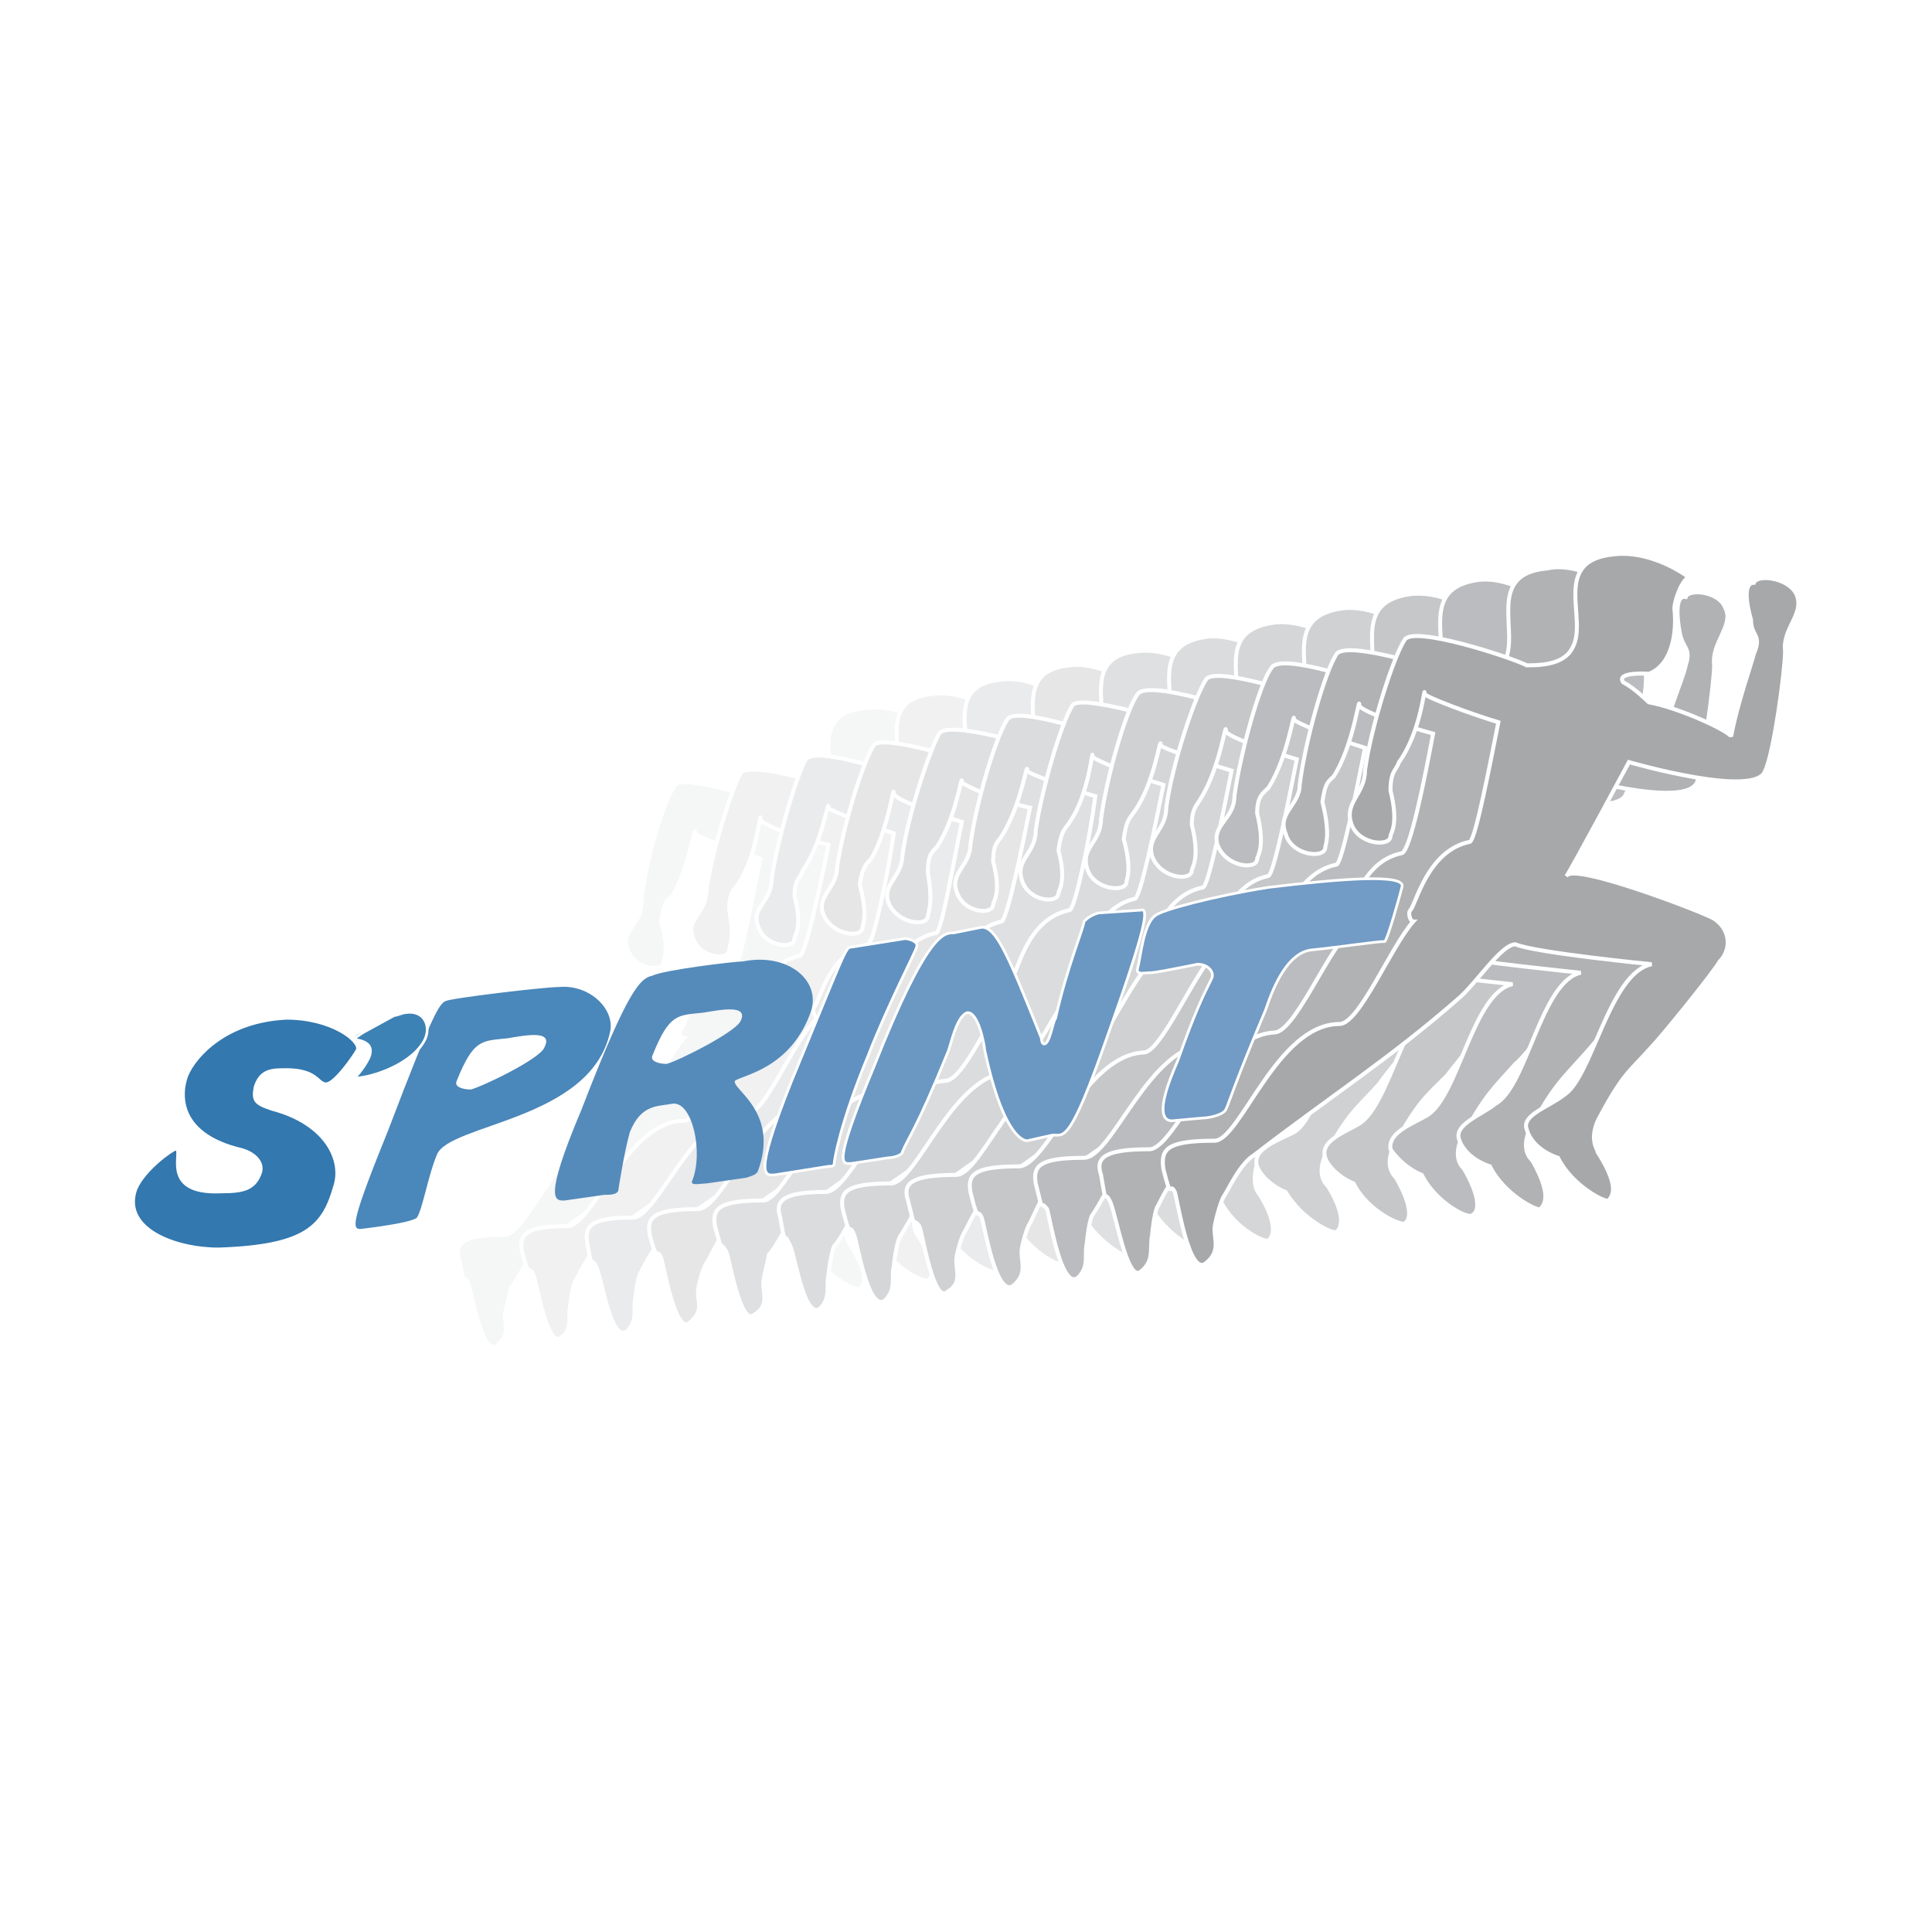 <svg xmlns="http://www.w3.org/2000/svg" width="2500" height="2500" viewBox="0 0 192.756 192.756"><path fill-rule="evenodd" clip-rule="evenodd" fill="#fff" d="M0 0h192.756v192.756H0V0z"/><path d="M78.413 80.58c.85 0 3.115 0 3.965-1.42 1.416-2.556-1.982-7.953 3.965-8.521 2.266-.284 4.814.568 6.796 1.988-.85.568-1.416 2.272-1.416 2.84 0 2.272-.283 5.113-2.266 5.965.283 0-3.398-.285-2.265.852.85.284 2.265 1.704 2.265 1.704 2.832.568 7.08 2.557 7.08 2.84.566-2.84 1.982-6.249 2.265-7.385.566-1.704-.283-1.42-.283-2.84 0-.284-.85-3.408.283-3.408.283-.853 3.115-.568 3.682.852.85 1.988-1.416 3.125-.85 5.396-.283 1.704-1.133 9.089-1.699 10.509-1.133 2.557-12.177-.852-12.177-.852-.283.284-5.381 10.226-5.947 10.226.85-1.137 12.744 3.691 13.594 3.977 1.416.852 1.132 2.84.566 3.977-1.133 1.135-5.664 6.816-6.23 7.385-1.982 2.271-2.832 2.557-5.097 6.816-.566 1.703 0 2.557.283 2.84 2.266 3.693.85 4.262.85 4.262-.283.283-3.398-1.137-4.531-3.693-1.416-.568-2.549-1.42-2.832-2.557-.566-1.42 1.982-2.271 3.398-3.123 2.549-1.705 3.965-11.078 7.646-11.93 0 0-10.194-.854-12.177-1.705-1.133.283-3.682 3.693-5.097 5.113-5.947 5.111-11.611 8.805-18.408 13.633-1.133 1.137-1.982 3.125-2.833 4.262 0 .283-.566 2.271-.566 2.557 0 1.135.566 1.988-.85 3.123-1.416 1.137-2.549-5.68-2.833-6.248-.566-1.137-.283.852-.849-2.273-.566-1.703.283-2.557 4.531-2.557 2.265 0 5.664-10.225 11.044-10.508 1.982 0 4.814-6.818 6.796-9.09-.283 0-.566-.568-.283-.852.566-.568 1.416-5.396 5.38-6.249.566-.284 1.699-6.817 2.549-10.793-2.549-.852-6.514-2.272-6.514-2.556 0-1.136-.566 3.409-2.266 6.249-.566.568-.849.568-1.133 2.556.85 2.84.284 3.692.284 3.977 0 1.135-3.115.852-3.682-1.42-.567-1.704 1.416-2.272 1.416-4.26.284-3.977 2.266-10.51 3.398-11.93.853-1.138 9.633 1.702 11.048 2.271z" fill-rule="evenodd" clip-rule="evenodd" fill="#fff"/><path d="M78.413 80.58c.85 0 3.115 0 3.965-1.42 1.416-2.557-1.982-7.954 3.965-8.521 2.266-.284 4.814.568 6.796 1.988-.85.568-1.416 2.272-1.416 2.841 0 2.272-.283 5.112-2.266 5.965.283 0-3.398-.285-2.265.852.85.284 2.265 1.704 2.265 1.704 2.832.568 7.08 2.557 7.08 2.84.566-2.84 1.982-6.249 2.265-7.385.566-1.704-.283-1.42-.283-2.84 0 0-.85-3.408.283-3.408.283-.853 3.115-.568 3.682.852.85 1.988-1.416 3.125-.85 5.396 0 1.704-1.133 9.089-1.699 10.509-1.133 2.557-12.177-.852-12.177-.852s-5.381 10.225-5.947 10.225c.85-1.137 12.744 3.691 13.594 3.977 1.416.852 1.132 2.84.566 3.977-1.133 1.135-5.664 6.816-6.23 7.385-1.982 2.271-2.832 2.557-5.097 6.816-.566 1.705 0 2.557.283 2.84 2.266 3.693.85 4.262.85 4.262-.283.283-3.398-1.137-4.531-3.693-1.416-.568-2.549-1.42-2.832-2.557-.566-1.42 1.982-2.271 3.398-3.123 2.549-1.705 3.965-11.078 7.646-11.93 0 0-10.194-.854-12.177-1.705-1.133.285-3.682 3.693-5.097 5.113-5.947 5.111-11.611 8.805-18.408 13.633-1.133 1.137-1.982 3.125-2.832 4.262 0 .283-.566 2.271-.566 2.557 0 1.135.566 1.988-.85 3.123-1.416 1.137-2.549-5.68-2.833-6.248-.566-1.137-.283.852-.849-2.273-.566-1.703.283-2.555 4.531-2.555 2.265 0 5.664-10.227 11.044-10.51 1.982 0 4.814-6.816 6.796-9.09-.283 0-.566-.568-.283-.852.566-.568 1.416-5.396 5.38-6.249.566-.284 1.699-6.817 2.549-10.793-2.549-.852-6.514-2.271-6.514-2.556 0-1.136-.566 3.409-2.266 6.249-.566.568-.849.568-1.133 2.556.85 2.84.284 3.692.284 3.977 0 1.135-3.115.852-3.682-1.42-.567-1.704 1.416-2.272 1.416-4.26.284-3.977 2.266-10.51 3.398-11.93.852-1.138 9.632 1.702 11.047 2.271z" fill-rule="evenodd" clip-rule="evenodd" fill="#f5f6f6" stroke="#fff" stroke-width=".394" stroke-miterlimit="2.613"/><path d="M93.139 69.218c2.266-.284 4.814.852 6.796 1.988-.85.568-1.416 2.557-1.416 2.841.283 2.556-.283 5.113-2.265 6.249.283-.284-3.398-.284-2.266.568.85.568 2.266 1.704 2.266 1.704 2.832.568 7.08 2.84 7.363 3.124.566-2.84 1.699-6.249 2.266-7.669.566-1.42-.283-1.42-.566-2.84 0 0-.85-3.409.566-3.409 0-.852 2.832-.568 3.682 1.136.85 1.704-1.416 3.125-1.133 5.112 0 1.704-.85 9.374-1.699 10.793-.85 2.557-12.177-.852-12.177-.852s-5.381 10.225-5.947 10.225c.849-.852 12.743 3.693 13.593 4.26 1.416.854 1.416 2.557.566 3.693-1.133 1.42-5.664 6.816-6.23 7.67-1.982 2.271-2.832 2.555-5.098 6.816-.566 1.703 0 2.557.283 2.84 2.266 3.693.85 4.26.85 4.26-.283.285-3.398-1.135-4.814-3.691-1.416-.568-2.266-1.42-2.549-2.557-.566-1.42 1.983-2.271 3.116-3.125 2.832-1.703 4.248-11.361 7.929-12.213 0 0-10.195-.852-12.177-1.42-1.132 0-3.682 3.408-5.381 4.828-5.946 5.396-11.61 9.09-18.407 13.918-1.133 1.137-2.266 3.125-2.832 4.26-.283.285-.567 2.273-.567 2.557-.283 1.137.284 2.271-.85 3.125-1.416 1.42-2.549-5.682-2.832-6.248-.567-1.137-.283.852-1.133-2.273-.283-1.703.283-2.557 4.531-2.557 2.549 0 5.947-10.508 11.611-10.508 1.699 0 4.531-7.102 6.797-9.375-.283 0-.567-.566-.567-.852.567-.568 1.417-5.396 5.381-6.248.566-.284 1.982-6.817 2.833-11.078-2.833-.568-6.797-1.988-6.797-2.556 0-1.136-.283 3.692-2.266 6.533-.283.568-.85.568-.85 2.557.566 2.84 0 3.692 0 3.976 0 1.137-3.115.853-3.682-1.419-.566-1.705 1.416-2.272 1.416-4.545.566-3.977 2.549-10.225 3.398-11.645.85-1.42 9.628 1.42 11.044 1.988 1.132.284 3.398 0 4.248-1.42 1.418-2.556-1.981-7.952 3.966-8.521z" fill-rule="evenodd" clip-rule="evenodd" fill="#f1f1f2" stroke="#fff" stroke-width=".394" stroke-miterlimit="2.613"/><path d="M99.936 67.798c2.266-.284 4.814.852 6.797 2.272-.85.284-1.416 2.272-1.416 2.556.283 2.557 0 5.396-2.266 6.249.283 0-3.398-.284-2.266.852.85.284 2.266 1.705 2.266 1.705 2.832.567 7.363 2.556 7.363 3.124.566-3.124 1.982-6.533 2.266-7.669.566-1.704-.283-1.704-.283-3.125 0 0-.85-3.408.283-3.125.283-1.136 3.115-.852 3.965.853.566 1.704-1.416 3.124-1.133 5.396 0 1.704-1.133 9.089-1.699 10.793-1.133 2.557-12.461-.852-12.461-.852s-5.38 10.225-5.946 10.51c.566-1.137 12.743 3.408 13.593 3.977 1.416.852 1.416 2.84.566 3.977-.85 1.135-5.664 6.816-6.23 7.668-1.982 2.273-2.832 2.273-5.098 6.816-.566 1.705 0 2.557.283 2.842 2.266 3.691.85 4.26.85 4.26-.283.285-3.398-1.137-4.814-3.691-1.416-.568-2.549-1.422-2.832-2.557-.283-1.42 1.982-2.273 3.398-3.125 2.832-1.705 4.248-11.361 7.929-12.213 0 0-10.478-1.137-12.177-1.705-1.416 0-3.681 3.693-5.38 5.113-5.947 5.396-11.894 9.088-18.691 13.918-1.133 1.137-2.265 3.123-2.832 4.26-.283.285-.566 2.273-.566 2.557-.283 1.137.284 2.271-.849 3.408-1.699 1.137-2.549-5.68-3.115-6.533-.566-1.137-.283.854-.85-2.271-.284-1.705.283-2.557 4.531-2.557 2.548 0 5.947-10.51 11.611-10.51 1.699 0 4.531-7.385 6.796-9.373-.283-.283-.566-.852-.283-1.137.566-.566 1.417-5.396 5.381-6.248.566-.284 1.982-7.101 2.548-11.078-2.548-.852-6.513-2.272-6.513-2.556 0-1.136-.567 3.408-2.549 6.249-.284.852-.85.852-.85 2.557.85 3.125 0 3.977 0 4.26 0 1.136-3.115.852-3.682-1.42-.566-1.705 1.416-2.272 1.416-4.545.566-3.977 2.549-10.509 3.398-11.929 1.133-1.42 9.912 1.705 11.328 2.272 1.133 0 3.398 0 4.248-1.704 1.416-2.556-1.982-7.952 3.965-8.521z" fill-rule="evenodd" clip-rule="evenodd" fill="#eaebec" stroke="#fff" stroke-width=".394" stroke-miterlimit="2.613"/><path d="M106.732 66.378c2.266-.284 4.814.852 6.797 2.272-.85.568-1.133 2.272-1.133 2.841 0 2.272-.283 5.112-2.549 6.249.283-.284-3.398-.284-2.266.568.85.568 2.266 1.988 2.266 1.988 2.832.284 7.363 2.557 7.646 2.84.283-2.84 1.699-6.533 2.266-7.668.566-1.705-.283-1.42-.566-2.841 0 0-.85-3.692.566-3.408 0-.852 3.115-.852 3.682.852.85 1.704-1.416 3.125-1.133 5.397 0 1.704-.85 9.373-1.699 10.793-.85 2.841-12.461-.568-12.461-.568s-5.664 10.226-5.947 10.509c.566-1.136 13.027 3.408 13.877 3.977 1.416.852 1.416 2.84.566 3.977-1.133 1.42-5.664 7.102-6.514 7.67-1.982 2.555-2.832 2.555-5.098 7.1-.566 1.705 0 2.557.283 2.84 2.266 3.693.85 4.262.85 4.262-.283.568-3.398-1.137-4.814-3.693-1.416-.568-2.549-1.42-2.832-2.557-.283-1.42 1.982-2.271 3.398-3.123 2.832-1.988 4.248-11.646 8.213-12.498 0 0-10.762-.852-12.744-1.42-1.132 0-3.681 3.408-5.097 4.828-6.23 5.396-12.177 9.373-18.974 14.201-1.416 1.137-2.266 3.408-2.832 4.262-.283.283-.85 2.271-.85 2.84 0 1.137.567 1.988-.85 3.125-1.416 1.137-2.548-5.682-2.832-6.533-.566-1.137-.283.852-1.132-2.271-.283-1.705.283-2.557 4.814-2.557 2.549 0 5.947-10.51 11.611-10.793 1.7 0 4.531-7.102 6.797-9.375-.283-.283-.566-.852-.283-.852.566-.568 1.416-5.68 5.664-6.532.566-.285 1.699-7.102 2.549-11.078-2.832-.852-6.797-2.272-6.797-2.84 0-1.137-.566 3.692-2.265 6.532-.566.568-.85.853-1.133 2.557.85 3.125.283 3.977.283 4.261 0 1.136-3.114.852-3.964-1.42-.566-1.704 1.416-2.557 1.416-4.544.566-3.977 2.548-10.509 3.682-12.214.85-1.136 9.911 1.705 11.327 2.272.85.284 3.398 0 4.248-1.42 1.416-2.56-1.983-8.24 3.964-8.808z" fill-rule="evenodd" clip-rule="evenodd" fill="#e6e6e7" stroke="#fff" stroke-width=".394" stroke-miterlimit="2.613"/><path d="M113.529 64.958c2.266-.284 5.098.853 7.08 2.272-.85.568-1.416 2.272-1.416 2.84 0 2.556-.283 5.397-2.266 6.249 0 0-3.682-.284-2.549.853.85.284 2.266 1.704 2.266 1.704 2.832.568 7.646 2.84 7.646 3.124.566-3.124 1.982-6.532 2.266-7.669.566-1.704-.283-1.704-.283-3.125 0 0-1.133-3.692.283-3.408.283-.853 3.115-.568 3.965.852.85 1.988-1.416 3.409-1.133 5.397 0 1.988-1.133 9.657-1.699 11.077-1.133 2.84-12.744-.852-12.744-.852s-5.664 10.793-6.23 10.793c.85-1.136 13.311 3.692 14.16 4.261 1.416.568 1.416 2.557.566 3.691-1.133 1.42-5.664 7.102-6.514 7.953-1.982 2.273-2.549 2.557-5.098 7.102-.566 1.703 0 2.557.283 2.84 2.266 3.693.85 4.26.85 4.545-.283.283-3.398-1.42-4.814-3.977-1.416-.568-2.549-1.42-2.832-2.557-.566-1.42 1.982-2.271 3.398-3.125 2.832-1.986 4.248-11.645 8.213-12.496 0 0-10.762-1.137-12.744-1.705-1.133 0-3.682 3.693-5.381 5.113-6.23 5.396-12.177 9.088-18.974 14.201-1.416 1.137-2.265 3.408-3.115 4.26 0 .285-.566 2.273-.566 2.842 0 1.137.566 2.271-.85 3.125-1.416 1.418-2.549-5.682-2.832-6.25-.85-1.42-.283.568-1.133-2.557-.283-1.703.283-2.557 4.814-2.557 2.265 0 5.947-10.793 11.611-10.793 1.699 0 4.814-7.385 7.08-9.656-.283 0-.566-.568-.566-.854.566-.566 1.699-5.68 5.664-6.532.566-.284 1.982-7.101 2.832-11.361-2.832-.568-6.796-2.272-6.796-2.557 0-1.136-.566 3.693-2.549 6.533-.566.568-.85.852-.85 2.556.566 3.125 0 3.977 0 4.261 0 1.136-3.115.852-3.964-1.421-.566-1.704 1.416-2.556 1.416-4.544.566-4.261 2.832-10.793 3.681-12.213.85-1.42 10.195 1.42 11.611 1.988.85.284 3.398 0 4.248-1.42 1.416-2.555-1.982-8.235 3.965-8.803z" fill-rule="evenodd" clip-rule="evenodd" fill="#dfe0e1" stroke="#fff" stroke-width=".394" stroke-miterlimit="2.613"/><path d="M120.326 63.538c2.266-.284 5.098.852 7.08 2.272-.85.568-1.416 2.557-1.416 2.84.283 2.556-.283 5.397-2.266 6.249 0 0-3.682-.284-2.549.852.85.568 2.549 1.988 2.549 1.988 2.832.568 7.363 2.556 7.363 3.125.566-3.125 1.982-6.817 2.549-7.953.566-1.705-.283-1.705-.566-3.124 0 0-.85-3.409.283-3.409.283-.852 3.398-.568 3.965 1.136.85 1.704-1.416 3.124-1.133 5.396 0 1.704-.85 9.657-1.699 11.077-.85 2.84-12.744-.852-12.744-.852s-5.664 10.793-6.23 10.793c.85-1.136 13.311 3.692 14.16 4.26 1.416.852 1.416 2.84.566 3.977-.85 1.42-5.664 7.102-6.23 7.953-2.266 2.271-2.832 2.557-5.381 6.816-.566 1.988 0 2.84.283 3.125 2.266 3.693.85 4.545.85 4.545-.283.283-3.398-1.42-4.814-3.977-1.416-.568-2.549-1.42-3.115-2.557-.283-1.42 2.266-2.273 3.682-3.408 2.832-1.705 4.248-11.646 8.213-12.498 0 0-10.762-.852-12.744-1.705-1.416 0-3.965 3.693-5.381 5.113-6.23 5.682-12.46 9.373-19.541 14.486-1.132 1.137-1.982 3.408-2.831 4.26-.283.568-.566 2.557-.566 2.842-.284 1.135.283 2.271-.85 3.408-1.699 1.135-2.548-5.965-3.116-6.533-.565-1.42-.283.852-.849-2.557-.566-1.705.283-2.557 4.531-2.557 2.549 0 6.23-10.793 11.894-11.076 1.982 0 4.814-7.387 7.08-9.658-.283 0-.566-.568-.283-.852.566-.568 1.416-5.681 5.664-6.533.566-.285 1.982-7.102 2.549-11.362-2.832-.852-6.797-2.272-6.797-2.556 0-1.136-.566 3.408-2.549 6.533-.283.567-.85.567-.85 2.556.85 3.125 0 3.977 0 4.261 0 1.137-3.115.852-3.681-1.42-.567-1.704 1.416-2.556 1.416-4.544.566-4.261 2.548-10.793 3.681-12.498.85-1.42 9.912 1.705 11.328 2.272 1.133.284 3.398 0 4.531-1.42 1.415-2.837-1.983-8.234 3.964-9.086z" fill-rule="evenodd" clip-rule="evenodd" fill="#dbdcdd" stroke="#fff" stroke-width=".394" stroke-miterlimit="2.613"/><path d="M127.123 62.118c2.266-.284 5.098.852 7.08 2.272-.85.568-1.416 2.556-1.416 2.84.283 2.557-.283 5.396-2.266 6.533 0 0-3.682-.284-2.549.852 1.133.284 2.549 1.704 2.549 1.704 2.832.568 7.363 2.841 7.646 3.125.564-2.84 1.982-6.533 2.264-7.953.568-1.704-.281-1.42-.564-2.841 0 0-.852-3.692.564-3.692.285-.852 3.117-.568 3.965 1.136.852 1.705-1.416 3.409-1.131 5.397 0 1.704-1.135 9.657-1.699 11.361-1.134 2.84-13.027-.852-13.027-.852s-5.664 10.793-6.23 10.793c.85-1.136 13.594 3.692 14.443 4.26 1.416.854 1.416 2.842.566 3.977-1.133 1.42-5.947 7.385-6.514 7.953-2.266 2.557-2.832 2.842-5.381 7.102-.566 1.988 0 2.84.283 3.125 2.266 3.691.85 4.545.85 4.545-.283.283-3.398-1.137-4.814-3.979-1.699-.566-2.832-1.42-3.115-2.555-.283-1.705 2.266-2.557 3.682-3.408 2.832-1.705 4.248-11.646 8.213-12.498 0 0-10.762-1.137-12.744-1.705-1.416 0-3.965 3.693-5.664 5.113-6.23 5.396-12.461 9.373-19.541 14.486-1.133 1.135-2.265 3.408-2.832 4.26-.283.568-.566 2.557-.566 2.84-.283 1.137.283 2.273-.849 3.408-1.699 1.422-2.832-5.963-3.116-6.531-.566-1.422-.283.852-1.132-2.557-.283-1.705.283-2.557 4.814-2.557 2.549 0 6.23-11.078 11.894-11.078 1.982 0 4.814-7.385 7.363-9.656-.566-.285-.85-.853-.566-1.137.566-.568 1.699-5.681 5.664-6.533.566-.284 1.982-7.101 2.832-11.361-2.832-.852-7.08-2.556-7.08-2.84 0-1.137-.283 3.692-2.266 6.532-.566.853-.85.853-1.133 2.84.85 3.125 0 3.977 0 4.261 0 1.136-3.115.852-3.682-1.421-.566-1.988 1.416-2.556 1.416-4.828.566-3.977 2.549-10.793 3.682-12.498.85-1.136 10.195 1.704 11.611 2.272 1.133.284 3.398 0 4.248-1.42 1.699-2.838-1.982-8.235 4.248-9.087z" fill-rule="evenodd" clip-rule="evenodd" fill="#d5d6d7" stroke="#fff" stroke-width=".394" stroke-miterlimit="2.613"/><path d="M133.92 60.697c2.266-.283 5.096.853 7.08 2.273-.85.568-1.133 2.556-1.133 3.124 0 2.556-.283 5.397-2.549 6.249.283 0-3.682-.284-2.551.853 1.135.568 2.551 1.988 2.551 1.988 2.832.568 7.645 2.84 7.645 3.124.566-3.124 1.982-6.816 2.549-7.953.566-1.705-.283-1.705-.566-3.125 0 0-.85-3.692.283-3.408.283-1.137 3.398-.852 4.248.852.566 1.988-1.699 3.409-1.133 5.681 0 1.704-1.133 9.657-1.98 11.361-.852 2.84-13.027-.852-13.027-.852s-5.664 10.793-6.23 10.793c.85-1.136 13.592 3.693 14.443 4.261 1.414.852 1.414 3.124.564 4.26-1.133 1.137-5.945 7.102-6.512 7.953-2.266 2.557-2.834 2.557-5.381 7.102-.85 1.988 0 2.84.283 3.123 2.264 3.693.85 4.545.85 4.545-.283.285-3.398-1.137-5.098-3.977-1.416-.568-2.549-1.703-2.832-2.557-.566-1.703 1.982-2.555 3.682-3.408 2.832-1.703 4.248-11.93 8.213-12.781 0 0-11.045-1.137-13.027-1.705-1.416 0-3.965 3.693-5.381 5.113-6.514 5.682-12.744 9.658-19.824 14.77-1.133 1.137-2.265 3.408-2.832 4.545-.283.285-.849 2.271-.849 2.84 0 1.137.566 2.273-.85 3.125-1.416 1.42-2.549-5.965-2.832-6.533-.85-1.135-.283.854-1.132-2.557-.566-1.703.283-2.555 4.814-2.555 2.548 0 6.229-11.078 11.894-11.078 1.982 0 5.098-7.67 7.363-9.941-.283-.284-.566-.852-.283-.852.566-.853 1.416-5.965 5.664-6.817.566-.284 1.982-7.385 2.832-11.645-2.832-.852-7.08-2.272-7.08-2.557 0-1.136-.566 3.692-2.549 6.533-.566.852-.85.852-1.133 2.84.85 3.125.283 3.977.283 4.261 0 1.137-3.398.852-3.965-1.42-.566-1.988 1.416-2.557 1.416-4.829.566-4.26 2.549-11.078 3.682-12.498s10.479 1.704 11.895 2.272c.85 0 3.398 0 4.248-1.704 1.698-2.556-1.984-8.237 4.247-9.089z" fill-rule="evenodd" clip-rule="evenodd" fill="#d0d1d3" stroke="#fff" stroke-width=".394" stroke-miterlimit="2.613"/><path d="M140.717 59.277c2.549-.284 5.098.852 7.361 2.557-.85.568-1.416 2.272-1.416 2.84 0 2.557-.283 5.397-2.549 6.533.283 0-3.396-.284-2.547.853 1.131.284 2.547 1.704 2.547 1.704 2.832.568 7.646 2.84 7.646 3.409.566-3.125 2.266-6.817 2.549-8.237.566-1.704-.283-1.704-.566-3.124 0 0-.85-3.692.566-3.409.283-1.136 3.398-.852 3.965.852.85 1.988-1.416 3.408-1.133 5.681 0 1.704-1.133 9.941-1.699 11.361-1.133 3.125-13.311-.568-13.311-.568s-5.662 10.793-6.229 10.793c.85-1.136 13.592 3.977 14.441 4.545 1.699.852 1.699 2.841.566 3.976-.85 1.42-5.947 7.385-6.514 8.238-2.266 2.271-2.83 2.557-5.381 7.1-.848 1.988 0 2.842.283 3.125 2.268 3.977.852 4.545.852 4.545-.283.283-3.682-1.137-5.098-3.977-1.416-.568-2.549-1.705-2.832-2.557-.566-1.703 1.982-2.557 3.398-3.408 3.113-1.988 4.531-11.93 8.494-13.066 0 0-11.043-.852-13.025-1.703-1.416 0-3.965 3.691-5.664 5.396-6.23 5.68-12.744 9.656-19.824 14.77-1.416 1.137-2.266 3.408-2.832 4.545-.283.283-.85 2.271-.85 2.84 0 1.137.566 2.273-.85 3.408-1.699 1.137-2.832-5.965-3.115-6.816-.566-1.137-.283.852-1.132-2.557-.283-1.703.283-2.557 4.814-2.557 2.832 0 6.514-11.076 12.461-11.361 1.699 0 4.814-7.385 7.08-9.94-.283 0-.566-.568-.283-.852.566-.568 1.416-5.965 5.664-6.817.566-.284 1.982-7.385 2.832-11.646-2.832-.852-7.08-2.272-7.08-2.84 0-1.136-.566 3.692-2.549 6.816-.283.568-.85.853-.85 2.557.85 3.408 0 4.261 0 4.544 0 1.136-3.115.852-3.965-1.42-.566-1.988 1.416-2.556 1.416-4.829.566-4.261 2.832-11.077 3.965-12.781.85-1.42 10.195 1.704 11.895 2.272.85.284 3.398 0 4.248-1.42 1.702-2.842-1.98-8.523 4.251-9.375z" fill-rule="evenodd" clip-rule="evenodd" fill="#c6c7c9" stroke="#fff" stroke-width=".394" stroke-miterlimit="2.613"/><path d="M147.512 57.857c2.549-.284 5.098 1.136 7.363 2.557-.85.568-1.416 2.556-1.416 2.84 0 2.557-.283 5.681-2.549 6.533.283 0-3.398-.284-2.547.852 1.131.568 2.547 1.988 2.547 1.988 3.115.568 7.93 2.841 7.93 3.125.566-3.125 1.982-6.817 2.549-7.953.566-1.705-.566-1.705-.566-3.125 0 0-.85-3.977.283-3.692.283-.853 3.398-.853 4.248 1.136.85 1.704-1.699 3.408-1.133 5.396 0 1.988-1.133 10.225-1.982 11.646-.85 2.84-13.311-.853-13.311-.853s-5.662 11.078-6.23 11.078c.852-1.136 13.877 3.977 14.727 4.544 1.416.852 1.416 2.84.566 3.977-1.133 1.42-5.947 7.668-6.797 8.236-2.266 2.557-2.83 2.84-5.379 7.385-.852 1.988 0 2.84.281 3.125 2.268 3.977.85 4.545.85 4.545-.283.566-3.68-1.137-5.098-3.977-1.416-.568-2.549-1.705-3.115-2.557-.281-1.705 2.268-2.557 3.682-3.408 3.115-1.988 4.531-12.215 8.496-13.066 0 0-11.043-1.137-13.025-1.704-1.416 0-3.965 3.692-5.664 5.112-6.514 5.965-13.027 9.941-20.107 15.338-1.416.852-2.266 3.125-3.115 4.262-.283.283-.566 2.557-.566 2.84-.283 1.135.283 2.271-.85 3.408-1.699 1.42-2.832-5.965-3.115-6.816-.85-1.137-.283.852-1.133-2.557-.283-1.705.283-2.557 4.814-2.557 2.832 0 6.514-11.361 12.461-11.361 1.699 0 4.814-7.669 7.363-9.941-.283-.284-.85-.852-.566-1.136.566-.568 1.699-5.965 5.947-6.817.566-.284 1.982-7.385 2.832-11.646-2.832-.852-7.08-2.556-7.08-2.84 0-1.136-.566 3.693-2.549 6.817-.566.568-1.133.852-1.133 2.556.85 3.409 0 4.261 0 4.544 0 1.136-3.115.853-3.965-1.42-.566-1.988 1.699-2.556 1.699-4.829.566-4.26 2.549-11.361 3.682-12.782.85-1.704 10.479 1.705 11.893 2.272 1.135 0 3.682 0 4.533-1.704 1.696-2.838-1.986-8.519 4.245-9.371z" fill-rule="evenodd" clip-rule="evenodd" fill="#bbbcbf" stroke="#fff" stroke-width=".394" stroke-miterlimit="2.613"/><path d="M154.309 56.721c2.549-.568 5.381.852 7.363 2.272-.85.568-1.416 2.556-1.416 2.84.283 2.84-.283 5.681-2.549 6.816.283 0-3.398-.283-2.549.853 1.133.284 2.549 1.988 2.549 1.988 3.115.568 7.93 2.84 7.93 3.124.566-3.124 2.266-6.816 2.549-8.237.566-1.705-.283-1.705-.566-3.125 0 0-.85-3.977.566-3.692.283-.852 3.398-.568 3.965 1.136.85 1.705-1.416 3.409-1.133 5.681 0 1.704-1.133 9.941-1.699 11.645-1.133 2.841-13.594-.852-13.594-.852s-5.664 11.077-6.23 11.361c.85-1.42 13.877 3.693 14.727 4.261 1.416.852 1.416 3.125.566 4.26-1.133 1.42-5.947 7.385-6.797 8.238-2.266 2.557-2.832 2.84-5.381 7.385-.85 1.988 0 2.84.283 3.123 2.266 3.977.85 4.545.85 4.83-.283.283-3.682-1.42-5.098-4.262-1.699-.568-2.83-1.703-3.115-2.84-.281-1.42 2.266-2.271 3.682-3.408 3.115-1.705 4.531-12.213 8.496-13.066 0 0-11.045-1.135-13.311-1.703-1.416 0-3.965 3.691-5.664 5.396-6.512 5.68-12.742 9.941-20.105 15.338-1.416.852-2.549 3.125-3.115 4.26-.283.285-.566 2.557-.566 2.842-.283 1.42.283 2.555-1.133 3.691s-2.549-6.248-3.115-7.102c-.566-1.135-.283.854-.85-2.555-.566-1.705.283-2.557 4.814-2.557 2.549 0 6.514-11.361 12.461-11.646 1.982 0 5.098-7.668 7.363-9.94-.283-.285-.566-.853-.283-1.137.564-.567 1.416-5.965 5.664-6.817.85-.284 2.264-7.385 3.113-11.929-3.113-.853-7.361-2.272-7.361-2.84 0-1.136-.566 3.976-2.549 7.101-.566.567-.85.567-1.133 2.556.85 3.409.283 4.261.283 4.545 0 1.136-3.398.852-3.965-1.42-.85-1.988 1.416-2.84 1.416-4.829.566-4.544 2.549-11.361 3.682-13.065 1.133-1.42 10.76 1.704 12.176 2.272 1.133.284 3.682 0 4.531-1.42 1.699-2.84-1.983-8.804 4.248-9.372z" fill-rule="evenodd" clip-rule="evenodd" fill="#b0b2b4" stroke="#fff" stroke-width=".394" stroke-miterlimit="2.613"/><path d="M152.326 66.378c1.133 0 3.682 0 4.531-1.705 1.699-2.84-2.266-8.805 4.248-9.373 2.549-.284 5.381.852 7.363 2.272-.85.568-1.416 2.556-1.416 3.124.283 2.557-.283 5.681-2.549 6.533.283 0-3.398-.284-2.549.852 1.133.568 2.549 1.988 2.549 1.988 3.115.568 7.93 2.84 8.213 3.408.566-3.124 1.982-7.101 2.266-8.237.85-1.988-.283-1.704-.283-3.408 0 0-1.133-3.692.283-3.692.283-.853 3.398-.568 4.248 1.136.85 1.988-1.416 3.408-1.133 5.681 0 1.988-1.133 10.226-1.982 11.93-.85 2.84-13.594-.853-13.594-.853s-5.947 11.078-6.23 11.362c.566-1.42 13.877 3.692 14.727 4.26 1.699 1.136 1.699 3.124.566 4.261-.85 1.42-5.947 7.668-6.797 8.52-2.266 2.557-2.832 2.557-5.381 7.387-.85 1.986 0 2.84 0 3.123 2.549 3.977 1.133 4.545 1.133 4.828-.283.285-3.682-1.42-5.098-4.26-1.699-.568-2.832-1.705-3.115-2.84-.566-1.42 2.266-2.273 3.682-3.408 2.832-1.705 4.531-12.215 8.779-13.066 0 0-11.611-1.136-13.594-1.988-1.416 0-3.965 3.976-5.664 5.396-6.797 5.965-13.025 9.941-20.389 15.623-1.416.852-2.549 3.408-3.115 4.26-.283.568-.85 2.557-.85 3.125 0 1.135.566 2.271-.85 3.408-1.699 1.42-2.832-6.25-3.115-7.102-.566-1.137-.283 1.137-1.133-2.271-.283-1.988.283-2.842 5.098-2.842 2.549 0 6.23-11.645 12.461-11.645 1.982 0 5.096-7.669 7.363-10.225-.283 0-.568-.852-.283-1.136.564-.568 1.697-5.965 5.945-6.817.566-.284 1.982-7.669 2.832-11.929-2.832-.853-7.363-2.556-7.363-2.84 0-1.136-.281 3.692-2.547 6.816-.285.853-.852.853-.852 2.841.852 3.408 0 4.26 0 4.544 0 1.136-3.396.852-3.963-1.42-.566-1.988 1.416-2.84 1.416-5.112.566-4.261 2.83-11.361 3.965-13.065.851-1.421 10.478 1.704 12.177 2.556z" fill-rule="evenodd" clip-rule="evenodd" fill="#a6a8aa" stroke="#fff" stroke-width=".398" stroke-miterlimit="2.613"/><path d="M28.571 106.711c-1.416 0-2.548 0-3.115 1.703-.283 1.422 0 1.705 1.699 2.273 5.381 1.42 7.08 5.111 6.23 7.668-1.133 3.977-2.832 5.965-11.611 6.25-4.248 0-9.629-1.988-8.213-5.965.85-1.988 3.682-3.977 3.965-3.977.85 0-1.699 4.545 4.531 4.26 2.266 0 3.398-.283 3.965-1.988.283-1.137-.85-1.988-1.982-2.271-5.947-1.42-6.23-5.113-5.381-7.385.85-1.988 3.965-5.396 9.912-5.682 4.531 0 7.363 2.273 7.08 3.125-.283.568-2.265 3.408-3.115 3.408s-.849-1.419-3.965-1.419z" fill-rule="evenodd" clip-rule="evenodd" fill="#3378af" stroke="#fff" stroke-width=".267" stroke-miterlimit="2.613"/><path d="M77.281 117.221c-.85 0-2.266.566 1.699-9.373 5.381-13.067 5.381-13.351 5.947-13.351l5.381-.852c.283 0 1.416.284 1.132.852 0 .284-2.832 5.681-4.814 10.794-2.832 6.816-3.398 10.508-3.398 10.793 0 .283-.283.283-.566.283l-5.381.854z" fill-rule="evenodd" clip-rule="evenodd" fill="#6191c0" stroke="#fff" stroke-width=".267" stroke-miterlimit="2.613"/><path d="M116.928 111.824c-.85 0-1.699-.854.566-5.967 1.699-4.828 2.549-6.531 3.398-8.236.283-.568-.283-1.42-1.416-1.42-2.832.568-4.248.852-4.814.852s-1.416.285-1.133-.567c.283-1.136.566-4.26 1.699-5.112.566-.568 5.947-1.989 11.328-2.841 7.08-.852 13.875-1.42 13.311 0-.283 1.136-1.416 5.113-1.699 5.397-.85 0-4.531.568-7.363.852-2.266.285-3.682 3.409-4.531 5.965-3.115 7.385-3.682 9.373-3.965 9.941s-1.699.852-2.266.852l-3.115.284z" fill-rule="evenodd" clip-rule="evenodd" fill="#729bc5" stroke="#fff" stroke-width=".267" stroke-miterlimit="2.613"/><path d="M55.758 98.473c-1.416 0-11.044 1.137-11.328 1.422-.566.283-1.133.852-5.664 12.781-3.681 9.088-3.681 9.941-2.832 9.941 0 0 5.098-.568 5.664-1.137.566-.852 1.133-4.26 1.982-6.248 1.133-3.125 15.292-3.408 17.275-12.215.567-2.271-1.982-4.828-5.097-4.544zm-1.416 5.965c-.284 1.137-6.23 3.977-7.363 4.262-.85 0-1.699-.285-1.416-.852 1.699-4.262 2.549-3.977 5.097-4.262 1.7-.283 4.532-.852 3.682.852z" fill-rule="evenodd" clip-rule="evenodd" fill="#4a87ba"/><path d="M102.484 113.812c0-.285-2.266.283-4.248-9.09 0-.285-.566-3.693-1.699-3.693-1.132.285-1.699 3.408-1.982 3.977-3.115 7.67-3.964 8.521-4.531 9.941 0 .285-.85.568-1.416.568l-3.682.568c-.85 0-1.982.568 2.266-9.658 5.38-13.633 7.08-13.348 7.929-13.348l2.832-.568c1.416 0 2.549 2.556 5.947 11.077 0 .285 0 .568.283.568.566 0 .85-2.271 1.133-2.557 1.133-5.112 2.832-9.088 2.832-9.657.283-.284.566-.567 1.416-.852l4.248-.284c.85-.285.566 1.704-3.398 12.781-3.682 10.51-4.248 9.658-5.381 9.658l-2.549.569z" fill-rule="evenodd" clip-rule="evenodd" fill="#6b98c2"/><path d="M102.484 113.812s-2.266.283-4.248-9.09c0-.285-.566-3.693-1.699-3.693-1.132.285-1.699 3.408-1.982 3.977-3.115 7.67-3.964 8.521-4.531 9.941 0 .285-.85.568-1.416.568l-3.682.568c-.85 0-1.982.568 2.266-9.658 5.38-13.633 7.08-13.348 7.929-13.348l2.832-.568c1.416 0 2.549 2.556 5.947 11.077 0 0 0 .568.283.568.566 0 .85-2.271 1.133-2.557 1.133-5.112 2.832-9.088 2.832-9.657.283-.284.566-.567 1.416-.852l4.248-.284c.85-.285.566 1.704-3.398 12.781-3.682 10.51-4.248 9.658-5.381 9.658l-2.549.569z" fill="none" stroke="#fff" stroke-width=".267" stroke-miterlimit="2.613"/><path d="M74.166 95.917c-.85 0-7.929.852-9.062 1.42-1.133.283-2.266.852-7.08 13.35-3.965 9.373-2.548 9.088-1.699 9.088l3.965-.566c.567 0 1.416 0 1.416-.568 0 0 .567-3.693 1.133-5.682 1.132-2.84 2.832-2.557 4.248-2.84 1.982-.283 3.116 4.828 1.982 7.668-.283.568.85.285 1.416.285l3.964-.568c.85-.283.85-.283 1.133-.568 2.266-5.965-2.549-8.236-2.266-9.088.566-.568 5.664-1.137 7.646-7.102.85-3.125-2.549-5.681-6.796-4.829zm-.284 5.966c-.566 1.135-6.23 3.975-7.363 4.26-.85 0-1.699-.285-1.416-.852 1.699-4.262 2.548-3.977 5.098-4.262 1.699-.283 4.531-.851 3.681.854z" fill-rule="evenodd" clip-rule="evenodd" fill="#548bbb"/><path d="M39.333 101.314c.283 0 .851-.285 1.133-.285 1.699-.283 2.548 1.137 1.982 2.557-1.133 2.557-5.38 3.977-7.08 3.977 0 0-.283 0 0 0 0-.283.85-.852 1.416-1.988.849-1.988-1.699-1.703-1.416-1.988 0-.283.566-.568.85-.568l3.115-1.705z" fill-rule="evenodd" clip-rule="evenodd" fill="#3d82b5"/><path d="M39.333 101.314c.283 0 .851-.285 1.133-.285 1.699-.283 2.548 1.137 1.982 2.557-1.133 2.557-5.38 3.977-7.08 3.977 0 0 .85-.852 1.416-1.988.849-1.988-1.699-1.703-1.416-1.988l.85-.568 3.115-1.705z" fill="none" stroke="#fff" stroke-width=".267" stroke-miterlimit="2.613"/></svg>